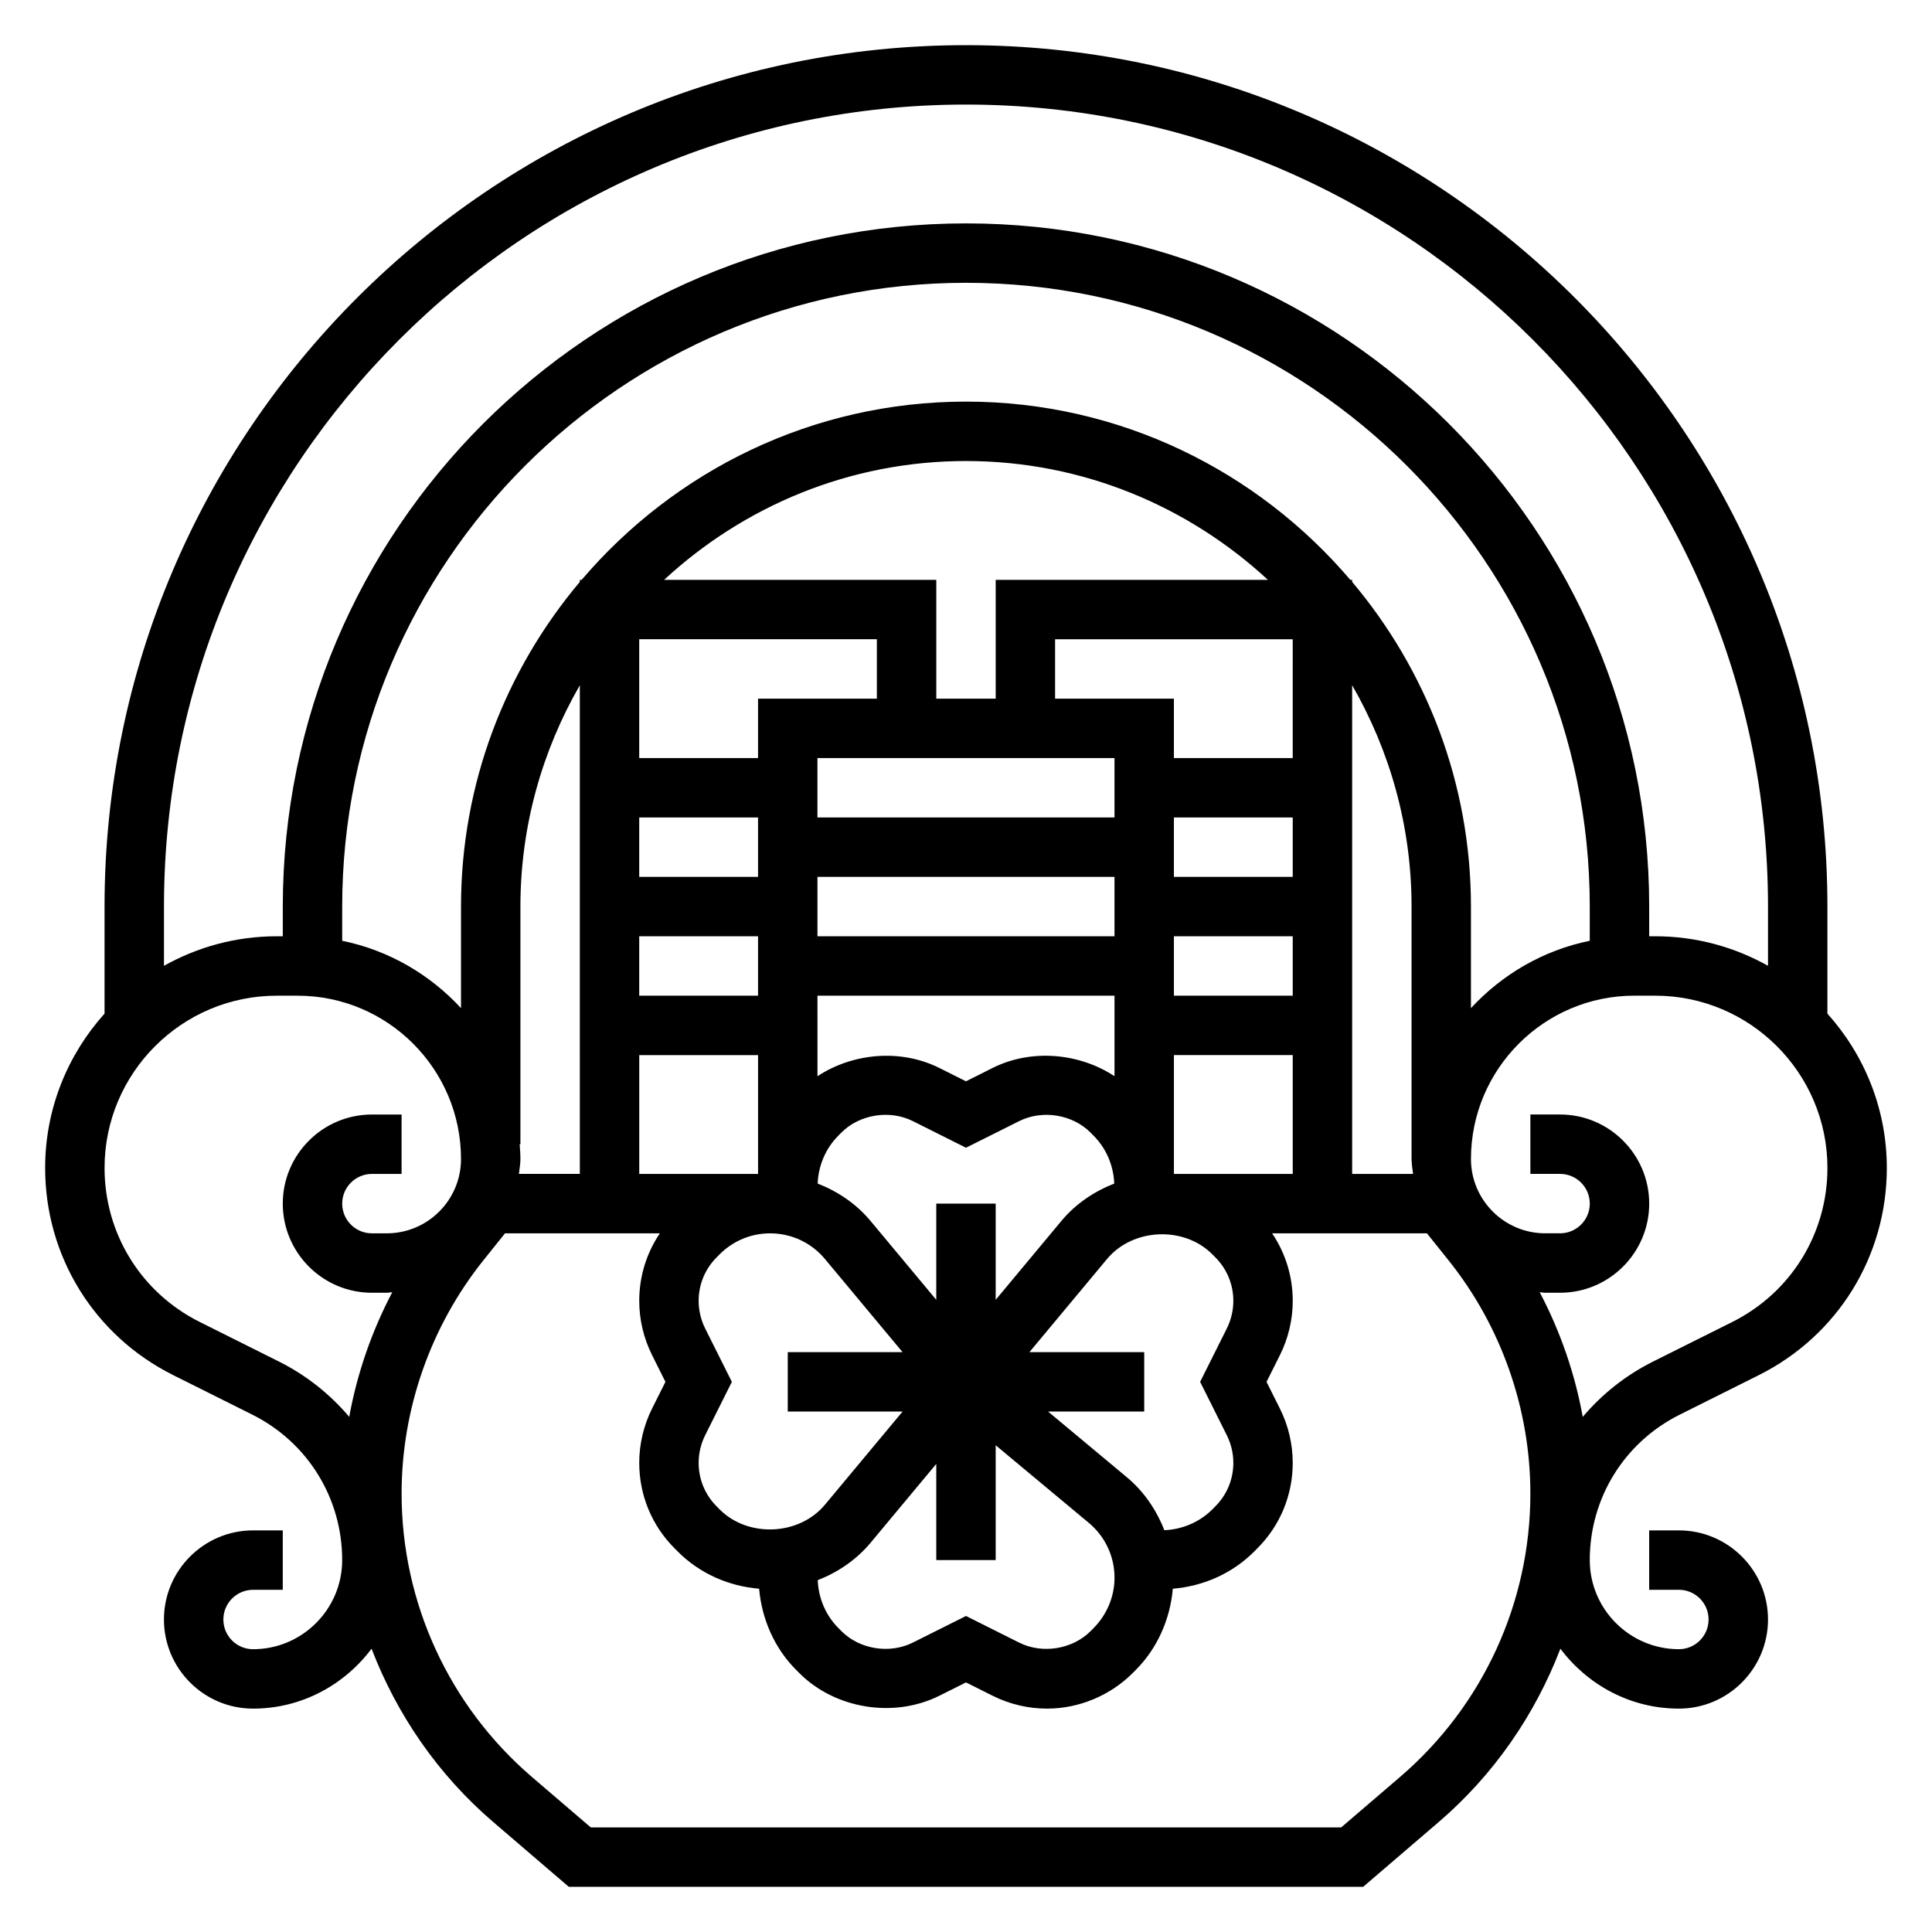 <?xml version="1.0" encoding="UTF-8"?>
<!-- Uploaded to: SVG Repo, www.svgrepo.com, Generator: SVG Repo Mixer Tools -->
<svg fill="#000000" width="800px" height="800px" version="1.1" viewBox="144 144 512 512" xmlns="http://www.w3.org/2000/svg">
 <path d="m589.12 518.91 20.98-10.484c20.922-10.465 33.926-31.504 33.926-54.902 0-15.719-5.992-30.031-15.742-40.902v-28.363c0-125.88-102.41-228.29-228.29-228.29-125.88 0-228.29 102.41-228.29 228.29v28.355c-9.754 10.871-15.742 25.184-15.742 40.902 0 23.402 13.004 44.445 33.938 54.906l20.98 10.484c14.676 7.356 23.801 22.117 23.801 38.535 0 13.02-10.598 23.617-23.617 23.617-4.336 0-7.871-3.527-7.871-7.871s3.535-7.871 7.871-7.871h7.871v-15.742l-7.871-0.004c-13.02 0-23.617 10.598-23.617 23.617 0 13.02 10.598 23.617 23.617 23.617 12.871 0 24.215-6.297 31.402-15.879 6.746 17.547 17.641 33.418 32.266 45.949l20.012 17.16h210.5l20.012-17.16c14.625-12.539 25.52-28.41 32.266-45.949 7.188 9.578 18.531 15.879 31.402 15.879 13.02 0 23.617-10.598 23.617-23.617 0-13.02-10.598-23.617-23.617-23.617h-7.871v15.742h7.871c4.336 0 7.871 3.527 7.871 7.871s-3.535 7.871-7.871 7.871c-13.02 0-23.617-10.598-23.617-23.617 0.004-16.414 9.125-31.176 23.816-38.527zm-189.12-347.2c117.2 0 212.54 95.348 212.54 212.54v15.695c-8.855-4.965-19.043-7.824-29.898-7.824h-1.59v-7.871c0-99.84-81.223-181.05-181.05-181.05-99.836 0-181.06 81.215-181.06 181.05v7.871h-1.59c-10.855 0-21.043 2.859-29.898 7.828v-15.699c0-117.2 95.348-212.54 212.55-212.54zm118.48 283.39h-16.145v-129.51c9.957 17.301 15.742 37.297 15.742 58.664v66.914c0 1.34 0.254 2.625 0.402 3.93zm-49.359 69.258c1.129 2.262 1.727 4.781 1.727 7.305 0 4.367-1.699 8.469-4.809 11.578l-0.789 0.797c-3.41 3.394-8.016 5.289-12.691 5.481-2.102-5.359-5.367-10.227-9.918-14.02l-20.891-17.422h25.48v-15.742h-30.426l20.578-24.695c6.824-8.188 20.332-8.777 27.836-1.289l0.844 0.844c3.082 3.082 4.785 7.191 4.785 11.551 0 2.519-0.598 5.047-1.723 7.305l-7.078 14.156zm-187.4-77.129h0.195v-62.969c0-21.355 5.785-41.352 15.742-58.664l0.004 129.5h-16.145c0.148-1.305 0.398-2.59 0.398-3.934 0-1.332-0.109-2.629-0.195-3.938zm110.4 15.746v25.488l-17.422-20.906c-3.785-4.535-8.652-7.809-14.004-9.902 0.172-4.738 2.109-9.336 5.496-12.715l0.789-0.805c4.816-4.809 12.754-6.094 18.863-3.062l14.152 7.086 14.137-7.07c6.141-3.055 14.066-1.754 18.844 3.031l0.844 0.852c3.352 3.344 5.289 7.941 5.465 12.684-5.352 2.102-10.219 5.367-14.004 9.902l-17.414 20.906v-25.488zm94.465-86.594h-31.488v-15.742h31.488zm-47.23 52.82c-9.406-6.188-22.066-7.281-32.25-2.211l-7.109 3.566-7.125-3.566c-10.164-5.055-22.812-3.977-32.234 2.219l-0.004-21.34h78.719zm-78.723-37.078v-15.742h78.719v15.742zm125.95-47.23h-31.488v-15.742h-31.488v-15.742h62.977zm-47.23 0v15.742h-78.723v-15.742zm-62.977-15.746h-31.488v15.742h-31.488v-31.488h62.977zm-62.977 31.488h31.488v15.742h-31.488zm0 31.488h31.488v15.742h-31.488zm141.7 0h31.488v15.742h-31.488zm-47.23-94.461v31.488h-15.742v-31.488h-72.133c21.066-19.477 49.121-31.488 80.004-31.488s58.945 12.012 80.012 31.488zm-94.465 125.95h31.488v31.488h-31.488zm17.469 72.441c-1.125-2.262-1.727-4.781-1.727-7.309 0-4.367 1.699-8.469 4.809-11.578l0.789-0.797c3.574-3.555 8.32-5.523 13.359-5.523 5.621 0 10.91 2.473 14.508 6.793l20.578 24.695h-30.426v15.742h30.426l-20.578 24.695c-6.832 8.195-20.34 8.77-27.836 1.289l-0.844-0.844c-3.082-3.082-4.785-7.191-4.785-11.555 0-2.519 0.598-5.047 1.723-7.305l7.082-14.152zm43.832 56.805 17.418-20.91v25.488h15.742v-30.426l24.688 20.57c4.324 3.606 6.805 8.898 6.805 14.516 0 4.977-2.016 9.84-5.559 13.375l-0.789 0.805c-4.824 4.809-12.762 6.094-18.863 3.062l-14.148-7.086-14.137 7.07c-6.141 3.055-14.066 1.754-18.844-3.031l-0.844-0.852c-3.352-3.344-5.289-7.941-5.465-12.684 5.344-2.09 10.207-5.367 13.996-9.898zm80.395-97.758v-31.488h31.488v31.488zm47.234-156.9v-0.535h-0.488c-24.562-28.852-61.07-47.234-101.85-47.234-40.77 0-77.281 18.383-101.85 47.23l-0.488 0.004v0.543c-19.617 23.285-31.488 53.301-31.488 86.059v26.898c-8.242-8.918-19.145-15.336-31.488-17.848v-9.062c0-91.148 74.156-165.31 165.31-165.31s165.31 74.164 165.31 165.31v9.062c-12.344 2.512-23.246 8.926-31.488 17.848v-26.91c0-32.762-11.871-62.77-31.488-86.055zm-284.42 206.62-20.98-10.484c-15.562-7.781-25.227-23.422-25.227-40.82 0-25.164 20.473-45.648 45.641-45.648h5.527c23.875 0 43.297 19.43 43.297 43.297 0 10.855-8.832 19.68-19.68 19.68h-3.938c-4.336 0-7.871-3.527-7.871-7.871s3.535-7.871 7.871-7.871h7.871v-15.742h-7.871c-13.02 0-23.617 10.598-23.617 23.617s10.598 23.617 23.617 23.617h3.938c0.504 0 0.969-0.125 1.465-0.148-5.449 10.367-9.32 21.516-11.406 33.039-5.059-5.977-11.324-11.004-18.637-14.664zm297.1 110.1-15.594 13.367h-198.85l-15.594-13.359c-21.957-18.832-34.551-46.211-34.551-75.125 0-22.379 7.699-44.336 21.68-61.812l5.723-7.144h41.035c-3.547 5.25-5.461 11.43-5.461 17.898 0 4.953 1.172 9.91 3.387 14.344l3.555 7.117-3.559 7.109c-2.211 4.438-3.383 9.398-3.383 14.348 0 8.574 3.336 16.633 9.367 22.664l0.844 0.852c5.84 5.832 13.438 9.164 21.562 9.848 0.699 8.078 4.102 15.816 9.824 21.531l0.844 0.844c9.469 9.469 24.984 11.996 37.039 6.016l7.113-3.562 7.125 3.566c4.43 2.211 9.391 3.379 14.332 3.379 8.438 0 16.711-3.426 22.711-9.414l0.789-0.797c5.754-5.746 9.148-13.484 9.855-21.562 8.133-0.684 15.719-4.016 21.594-9.879l0.789-0.805c6.059-6.043 9.395-14.113 9.395-22.68 0-4.953-1.172-9.91-3.387-14.344l-3.555-7.113 3.559-7.109c2.211-4.434 3.387-9.391 3.387-14.344 0-6.481-1.922-12.668-5.465-17.902h41.035l5.723 7.148c13.98 17.469 21.68 39.426 21.68 61.805 0 28.914-12.594 56.293-34.551 75.117zm48.43-95.434c-2.086-11.523-5.961-22.672-11.406-33.039 0.496 0.016 0.961 0.141 1.465 0.141h3.934c13.02 0 23.617-10.598 23.617-23.617 0-13.02-10.598-23.617-23.617-23.617h-7.871v15.742h7.871c4.336 0 7.871 3.527 7.871 7.871s-3.535 7.871-7.871 7.871h-3.938c-10.848 0-19.68-8.824-19.68-19.68 0-23.867 19.422-43.297 43.297-43.297h5.527c25.168 0.008 45.645 20.492 45.645 45.656 0 17.398-9.668 33.039-25.23 40.824l-20.98 10.484c-7.312 3.656-13.578 8.684-18.633 14.66z"/>
</svg>